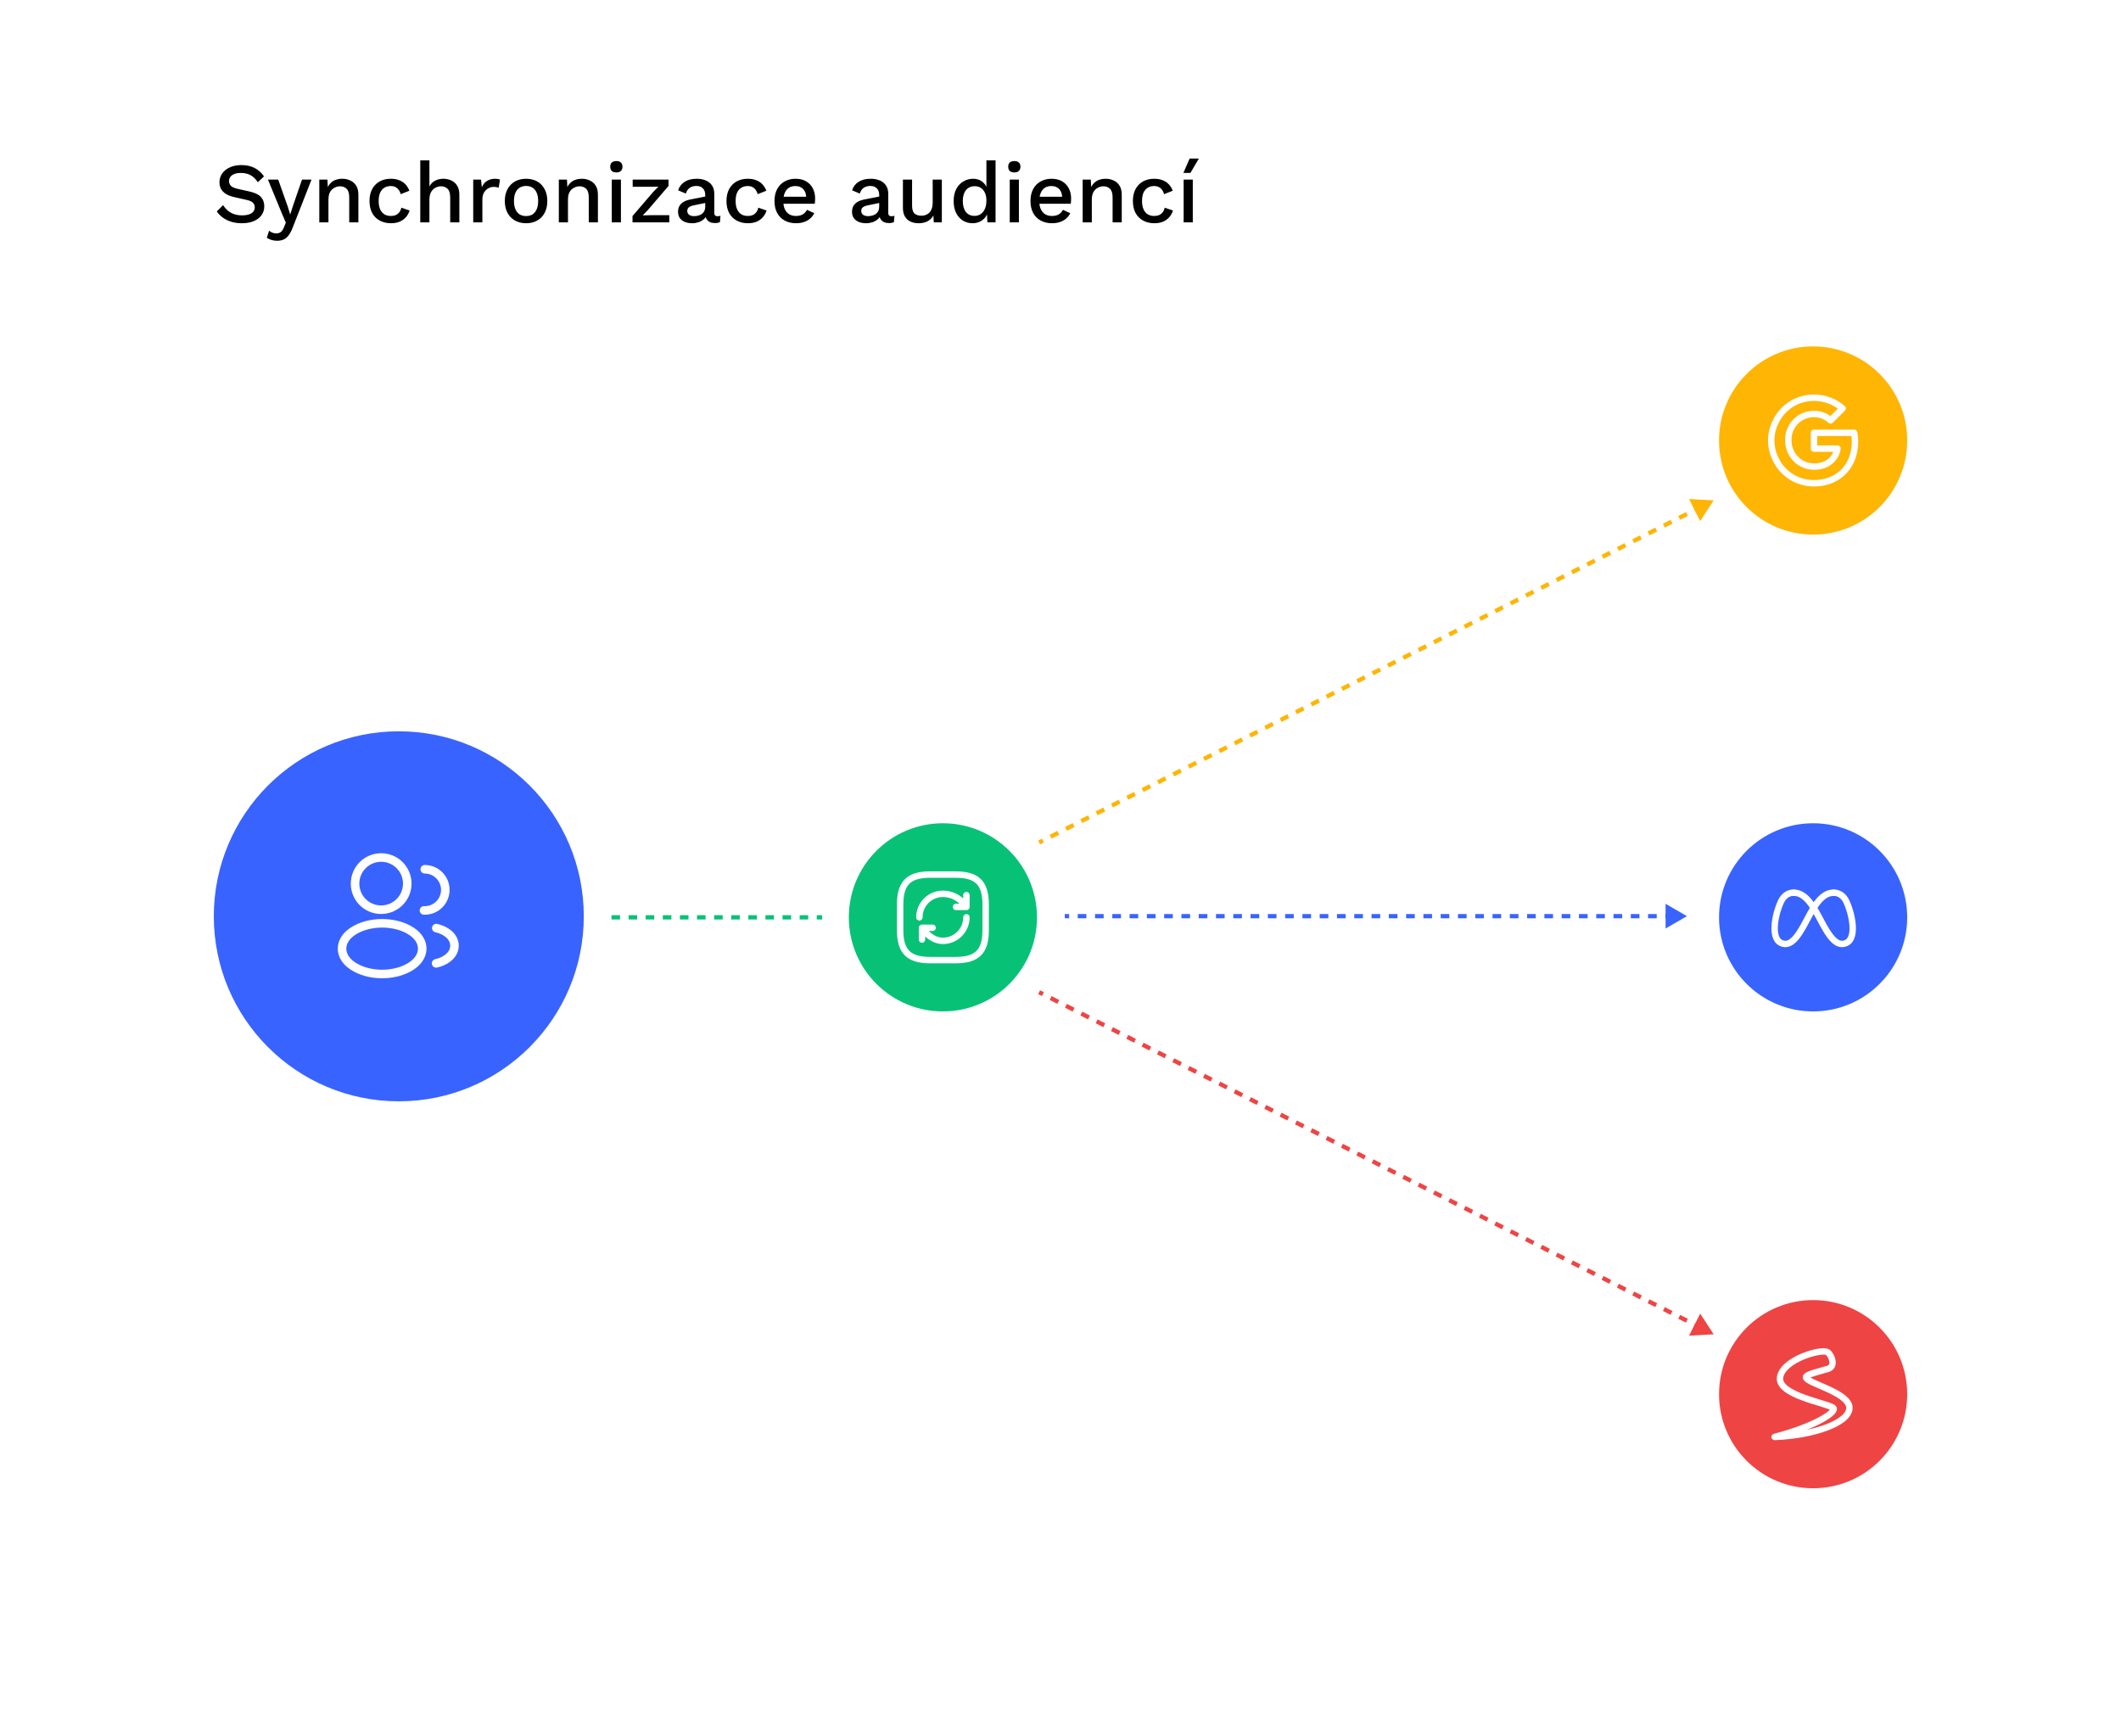 <svg width="992" height="812" viewBox="0 0 992 812" fill="none" xmlns="http://www.w3.org/2000/svg">
<g clip-path="url(#clip0_452_1356)">
<rect width="992" height="812" fill="white"/>
<path d="M397 429C397 404.699 416.699 385 441 385C465.301 385 485 404.699 485 429C485 453.301 465.301 473 441 473C416.699 473 397 453.301 397 429Z" fill="#07C276"/>
<path d="M435 449H447C457 449 461 445 461 435V423C461 413 457 409 447 409H435C425 409 421 413 421 423V435C421 445 425 449 435 449Z" stroke="white" stroke-width="3" stroke-linecap="round" stroke-linejoin="round"/>
<path d="M452 429C452 435.08 447.08 440 441 440C434.92 440 431.22 433.88 431.22 433.88M431.22 433.88H436.18M431.22 433.88V439.38M430 429C430 422.92 434.88 418 441 418C448.34 418 452 424.12 452 424.12M452 424.12V418.62M452 424.12H447.12" stroke="white" stroke-width="3" stroke-linecap="round" stroke-linejoin="round"/>
<path d="M804 206C804 181.699 823.699 162 848 162C872.301 162 892 181.699 892 206C892 230.301 872.301 250 848 250C823.699 250 804 230.301 804 206Z" fill="#FFB503"/>
<g clip-path="url(#clip1_452_1356)">
<mask id="mask0_452_1356" style="mask-type:luminance" maskUnits="userSpaceOnUse" x="824" y="182" width="48" height="48">
<path d="M872 182H824V230H872V182Z" fill="white"/>
</mask>
<g mask="url(#mask0_452_1356)">
<path d="M867.2 202.4H848.4V209.8H859.4C859.2 211.6 858 214.4 855.4 216.2C853.8 217.4 851.4 218.2 848.4 218.2C843.2 218.2 838.6 214.8 837 209.8C836.6 208.6 836.4 207.2 836.4 205.8C836.4 204.4 836.6 203 837 201.8C837.2 201.4 837.2 201 837.4 200.8C839.2 196.6 843.4 193.6 848.4 193.6C852.2 193.6 854.6 195.2 856.2 196.6L861.8 191C858.4 188 853.8 186 848.4 186C840.6 186 833.8 190.4 830.6 197C829.2 199.8 828.4 202.8 828.4 206C828.4 209.2 829.2 212.2 830.6 215C833.8 221.6 840.6 226 848.4 226C853.8 226 858.4 224.2 861.6 221.2C865.4 217.8 867.6 212.6 867.6 206.4C867.6 204.8 867.4 203.6 867.2 202.4Z" stroke="white" stroke-width="3" stroke-miterlimit="10" stroke-linecap="round" stroke-linejoin="round"/>
</g>
</g>
<path d="M804 429C804 404.699 823.699 385 848 385C872.301 385 892 404.699 892 429C892 453.301 872.301 473 848 473C823.699 473 804 453.301 804 429Z" fill="#3963FF"/>
<path d="M839 417.501C842.5 417.501 845.962 420.001 850 427.501C854.038 435.001 858 443.567 863.5 441.001C869 438.434 865.75 426 863.5 421.501C861.25 417.002 857.5 417.501 857.5 417.501" stroke="white" stroke-width="3" stroke-linecap="round"/>
<path d="M857.524 417.501C854.024 417.501 850.563 420.001 846.524 427.501C842.486 435.001 838.524 443.567 833.024 441.001C827.524 438.434 830.774 426 833.024 421.501C835.274 417.002 839 417.501 839 417.501" stroke="white" stroke-width="3" stroke-linecap="round"/>
<path d="M804 652C804 627.699 823.699 608 848 608C872.301 608 892 627.699 892 652C892 676.301 872.301 696 848 696C823.699 696 804 676.301 804 652Z" fill="#EF4444"/>
<g clip-path="url(#clip2_452_1356)">
<mask id="mask1_452_1356" style="mask-type:luminance" maskUnits="userSpaceOnUse" x="824" y="628" width="48" height="48">
<path d="M872 628H824V676H872V628Z" fill="white"/>
</mask>
<g mask="url(#mask1_452_1356)">
<path d="M854.808 640.197C859.261 638.899 856.08 633.058 854.808 632.409C852.264 630.462 833.817 635.654 832.544 644.091C831.272 652.529 854.27 656.031 857.352 658.37C859.5 660 849.719 666.808 830 672C847.811 671.351 864.986 665.538 864.986 658.37C864.986 651.203 844.63 646.767 844.63 644.091C844.63 642.793 850.705 641.394 854.808 640.197Z" stroke="white" stroke-width="3" stroke-linejoin="round"/>
</g>
</g>
<path d="M112.92 77.2C115.293 77.2 117.347 77.653 119.08 78.56C120.813 79.44 122.28 80.747 123.48 82.48L120.6 85.24C119.587 83.693 118.44 82.587 117.16 81.92C115.907 81.227 114.413 80.88 112.68 80.88C111.4 80.88 110.347 81.053 109.52 81.4C108.693 81.747 108.08 82.213 107.68 82.8C107.307 83.36 107.12 84 107.12 84.72C107.12 85.547 107.4 86.267 107.96 86.88C108.547 87.493 109.627 87.973 111.2 88.32L116.56 89.52C119.12 90.08 120.933 90.933 122 92.08C123.067 93.227 123.6 94.68 123.6 96.44C123.6 98.067 123.16 99.48 122.28 100.68C121.4 101.88 120.173 102.8 118.6 103.44C117.053 104.08 115.227 104.4 113.12 104.4C111.253 104.4 109.573 104.16 108.08 103.68C106.587 103.2 105.28 102.547 104.16 101.72C103.04 100.893 102.12 99.947 101.4 98.88L104.36 95.92C104.92 96.853 105.627 97.693 106.48 98.44C107.333 99.16 108.32 99.72 109.44 100.12C110.587 100.52 111.853 100.72 113.24 100.72C114.467 100.72 115.52 100.573 116.4 100.28C117.307 99.987 117.987 99.56 118.44 99C118.92 98.413 119.16 97.72 119.16 96.92C119.16 96.147 118.893 95.467 118.36 94.88C117.853 94.293 116.893 93.84 115.48 93.52L109.68 92.2C108.08 91.853 106.76 91.36 105.72 90.72C104.68 90.08 103.907 89.307 103.4 88.4C102.893 87.467 102.64 86.427 102.64 85.28C102.64 83.787 103.04 82.44 103.84 81.24C104.667 80.013 105.853 79.04 107.4 78.32C108.947 77.573 110.787 77.2 112.92 77.2ZM145.685 84L136.925 106.36C136.338 107.907 135.698 109.133 135.005 110.04C134.338 110.947 133.565 111.6 132.685 112C131.805 112.4 130.778 112.6 129.605 112.6C128.645 112.6 127.751 112.467 126.925 112.2C126.125 111.96 125.418 111.627 124.805 111.2L125.845 107.88C126.351 108.307 126.885 108.627 127.445 108.84C128.031 109.053 128.658 109.16 129.325 109.16C130.045 109.16 130.685 108.96 131.245 108.56C131.831 108.187 132.351 107.427 132.805 106.28L133.685 104.12L131.565 99.16L125.325 84H130.125L134.565 96.56L135.725 100.32L137.045 96.2L141.245 84H145.685ZM149.336 104V84H153.136L153.416 89.2L152.856 88.64C153.229 87.493 153.762 86.547 154.456 85.8C155.176 85.027 156.016 84.467 156.976 84.12C157.962 83.773 159.002 83.6 160.096 83.6C161.509 83.6 162.776 83.88 163.896 84.44C165.042 84.973 165.949 85.787 166.616 86.88C167.282 87.973 167.616 89.36 167.616 91.04V104H163.336V92.36C163.336 90.387 162.922 89.027 162.096 88.28C161.296 87.507 160.282 87.12 159.056 87.12C158.176 87.12 157.322 87.333 156.496 87.76C155.669 88.16 154.976 88.813 154.416 89.72C153.882 90.627 153.616 91.84 153.616 93.36V104H149.336ZM182.741 83.6C184.341 83.6 185.701 83.84 186.821 84.32C187.968 84.773 188.928 85.427 189.701 86.28C190.475 87.133 191.061 88.107 191.461 89.2L187.421 90.8C187.075 89.573 186.515 88.64 185.741 88C184.995 87.333 184.008 87 182.781 87C181.581 87 180.555 87.28 179.701 87.84C178.848 88.373 178.195 89.16 177.741 90.2C177.315 91.24 177.101 92.52 177.101 94.04C177.101 95.533 177.328 96.8 177.781 97.84C178.235 98.88 178.888 99.667 179.741 100.2C180.595 100.733 181.608 101 182.781 101C183.688 101 184.475 100.853 185.141 100.56C185.808 100.24 186.355 99.8 186.781 99.24C187.235 98.653 187.541 97.947 187.701 97.12L191.581 98.44C191.208 99.64 190.621 100.693 189.821 101.6C189.048 102.48 188.075 103.173 186.901 103.68C185.728 104.16 184.381 104.4 182.861 104.4C180.888 104.4 179.141 103.987 177.621 103.16C176.101 102.333 174.915 101.147 174.061 99.6C173.235 98.027 172.821 96.16 172.821 94C172.821 91.84 173.235 89.987 174.061 88.44C174.915 86.867 176.088 85.667 177.581 84.84C179.101 84.013 180.821 83.6 182.741 83.6ZM196.562 104V75H200.842V87.2C201.509 85.947 202.402 85.04 203.522 84.48C204.669 83.893 205.936 83.6 207.322 83.6C208.736 83.6 210.002 83.88 211.122 84.44C212.269 84.973 213.176 85.787 213.842 86.88C214.509 87.973 214.842 89.36 214.842 91.04V104H210.562V92.4C210.562 90.427 210.149 89.053 209.322 88.28C208.522 87.507 207.509 87.12 206.282 87.12C205.429 87.12 204.576 87.333 203.722 87.76C202.896 88.16 202.202 88.827 201.642 89.76C201.109 90.667 200.842 91.893 200.842 93.44V104H196.562ZM221.328 104V84H224.968L225.368 87.6C225.901 86.293 226.688 85.307 227.728 84.64C228.794 83.947 230.101 83.6 231.648 83.6C232.048 83.6 232.448 83.64 232.848 83.72C233.248 83.773 233.581 83.867 233.848 84L233.248 87.76C232.954 87.653 232.621 87.573 232.248 87.52C231.901 87.44 231.421 87.4 230.808 87.4C229.981 87.4 229.168 87.627 228.368 88.08C227.568 88.507 226.901 89.16 226.368 90.04C225.861 90.92 225.608 92.04 225.608 93.4V104H221.328ZM246.063 83.6C248.009 83.6 249.729 84.013 251.223 84.84C252.716 85.667 253.876 86.867 254.703 88.44C255.556 89.987 255.983 91.84 255.983 94C255.983 96.16 255.556 98.027 254.703 99.6C253.876 101.147 252.716 102.333 251.223 103.16C249.729 103.987 248.009 104.4 246.063 104.4C244.116 104.4 242.396 103.987 240.903 103.16C239.409 102.333 238.236 101.147 237.383 99.6C236.529 98.027 236.103 96.16 236.103 94C236.103 91.84 236.529 89.987 237.383 88.44C238.236 86.867 239.409 85.667 240.903 84.84C242.396 84.013 244.116 83.6 246.063 83.6ZM246.063 86.96C244.863 86.96 243.836 87.24 242.983 87.8C242.156 88.333 241.516 89.12 241.063 90.16C240.609 91.2 240.383 92.48 240.383 94C240.383 95.493 240.609 96.773 241.063 97.84C241.516 98.88 242.156 99.68 242.983 100.24C243.836 100.773 244.863 101.04 246.063 101.04C247.263 101.04 248.276 100.773 249.103 100.24C249.929 99.68 250.569 98.88 251.023 97.84C251.476 96.773 251.703 95.493 251.703 94C251.703 92.48 251.476 91.2 251.023 90.16C250.569 89.12 249.929 88.333 249.103 87.8C248.276 87.24 247.263 86.96 246.063 86.96ZM261.367 104V84H265.167L265.447 89.2L264.887 88.64C265.26 87.493 265.794 86.547 266.487 85.8C267.207 85.027 268.047 84.467 269.007 84.12C269.994 83.773 271.034 83.6 272.127 83.6C273.54 83.6 274.807 83.88 275.927 84.44C277.074 84.973 277.98 85.787 278.647 86.88C279.314 87.973 279.647 89.36 279.647 91.04V104H275.367V92.36C275.367 90.387 274.954 89.027 274.127 88.28C273.327 87.507 272.314 87.12 271.087 87.12C270.207 87.12 269.354 87.333 268.527 87.76C267.7 88.16 267.007 88.813 266.447 89.72C265.914 90.627 265.647 91.84 265.647 93.36V104H261.367ZM288.293 80.64C287.359 80.64 286.639 80.413 286.133 79.96C285.653 79.48 285.413 78.813 285.413 77.96C285.413 77.107 285.653 76.453 286.133 76C286.639 75.547 287.359 75.32 288.293 75.32C289.199 75.32 289.893 75.547 290.373 76C290.879 76.453 291.133 77.107 291.133 77.96C291.133 78.813 290.879 79.48 290.373 79.96C289.893 80.413 289.199 80.64 288.293 80.64ZM290.413 84V104H286.133V84H290.413ZM295.829 104V101.04L305.509 89.76L307.949 87.28L304.469 87.36H295.909V84H312.669V86.96L302.989 98.24L300.589 100.72L304.389 100.64H313.029V104H295.829ZM329.841 91.16C329.841 89.827 329.468 88.8 328.721 88.08C328.001 87.333 327.001 86.96 325.721 86.96C324.521 86.96 323.494 87.24 322.641 87.8C321.788 88.36 321.161 89.267 320.761 90.52L317.161 89C317.668 87.373 318.654 86.067 320.121 85.08C321.614 84.093 323.534 83.6 325.881 83.6C327.481 83.6 328.894 83.867 330.121 84.4C331.348 84.907 332.308 85.68 333.001 86.72C333.721 87.76 334.081 89.093 334.081 90.72V99.64C334.081 100.627 334.574 101.12 335.561 101.12C336.041 101.12 336.508 101.053 336.961 100.92L336.721 103.88C336.108 104.173 335.334 104.32 334.401 104.32C333.548 104.32 332.774 104.173 332.081 103.88C331.414 103.56 330.881 103.093 330.481 102.48C330.108 101.84 329.921 101.053 329.921 100.12V99.84L330.801 99.8C330.561 100.84 330.068 101.707 329.321 102.4C328.574 103.067 327.708 103.573 326.721 103.92C325.734 104.24 324.734 104.4 323.721 104.4C322.468 104.4 321.334 104.2 320.321 103.8C319.334 103.4 318.548 102.8 317.961 102C317.401 101.173 317.121 100.16 317.121 98.96C317.121 97.467 317.601 96.24 318.561 95.28C319.548 94.32 320.934 93.667 322.721 93.32L330.481 91.8L330.441 94.8L324.801 95.96C323.681 96.173 322.841 96.48 322.281 96.88C321.721 97.28 321.441 97.867 321.441 98.64C321.441 99.387 321.721 99.987 322.281 100.44C322.868 100.867 323.641 101.08 324.601 101.08C325.268 101.08 325.908 101 326.521 100.84C327.161 100.68 327.734 100.427 328.241 100.08C328.748 99.707 329.134 99.24 329.401 98.68C329.694 98.093 329.841 97.4 329.841 96.6V91.16ZM349.694 83.6C351.294 83.6 352.654 83.84 353.774 84.32C354.921 84.773 355.881 85.427 356.654 86.28C357.428 87.133 358.014 88.107 358.414 89.2L354.374 90.8C354.028 89.573 353.468 88.64 352.694 88C351.948 87.333 350.961 87 349.734 87C348.534 87 347.508 87.28 346.654 87.84C345.801 88.373 345.148 89.16 344.694 90.2C344.268 91.24 344.054 92.52 344.054 94.04C344.054 95.533 344.281 96.8 344.734 97.84C345.188 98.88 345.841 99.667 346.694 100.2C347.548 100.733 348.561 101 349.734 101C350.641 101 351.428 100.853 352.094 100.56C352.761 100.24 353.308 99.8 353.734 99.24C354.188 98.653 354.494 97.947 354.654 97.12L358.534 98.44C358.161 99.64 357.574 100.693 356.774 101.6C356.001 102.48 355.028 103.173 353.854 103.68C352.681 104.16 351.334 104.4 349.814 104.4C347.841 104.4 346.094 103.987 344.574 103.16C343.054 102.333 341.868 101.147 341.014 99.6C340.188 98.027 339.774 96.16 339.774 94C339.774 91.84 340.188 89.987 341.014 88.44C341.868 86.867 343.041 85.667 344.534 84.84C346.054 84.013 347.774 83.6 349.694 83.6ZM372.315 104.4C370.315 104.4 368.555 103.987 367.035 103.16C365.515 102.333 364.329 101.147 363.475 99.6C362.649 98.027 362.235 96.16 362.235 94C362.235 91.84 362.649 89.987 363.475 88.44C364.329 86.867 365.502 85.667 366.995 84.84C368.489 84.013 370.182 83.6 372.075 83.6C374.022 83.6 375.675 84 377.035 84.8C378.395 85.6 379.435 86.693 380.155 88.08C380.875 89.467 381.235 91.04 381.235 92.8C381.235 93.28 381.222 93.733 381.195 94.16C381.169 94.587 381.129 94.96 381.075 95.28H364.995V92H379.195L377.075 92.64C377.075 90.827 376.622 89.44 375.715 88.48C374.809 87.493 373.569 87 371.995 87C370.849 87 369.849 87.267 368.995 87.8C368.142 88.333 367.489 89.133 367.035 90.2C366.582 91.24 366.355 92.52 366.355 94.04C366.355 95.533 366.595 96.8 367.075 97.84C367.555 98.88 368.235 99.667 369.115 100.2C369.995 100.733 371.035 101 372.235 101C373.569 101 374.649 100.747 375.475 100.24C376.302 99.733 376.955 99.027 377.435 98.12L380.835 99.72C380.355 100.68 379.702 101.52 378.875 102.24C378.075 102.933 377.115 103.467 375.995 103.84C374.875 104.213 373.649 104.4 372.315 104.4ZM411.208 91.16C411.208 89.827 410.835 88.8 410.088 88.08C409.368 87.333 408.368 86.96 407.088 86.96C405.888 86.96 404.861 87.24 404.008 87.8C403.155 88.36 402.528 89.267 402.128 90.52L398.528 89C399.035 87.373 400.021 86.067 401.488 85.08C402.981 84.093 404.901 83.6 407.248 83.6C408.848 83.6 410.261 83.867 411.488 84.4C412.715 84.907 413.675 85.68 414.368 86.72C415.088 87.76 415.448 89.093 415.448 90.72V99.64C415.448 100.627 415.941 101.12 416.928 101.12C417.408 101.12 417.875 101.053 418.328 100.92L418.088 103.88C417.475 104.173 416.701 104.32 415.768 104.32C414.915 104.32 414.141 104.173 413.448 103.88C412.781 103.56 412.248 103.093 411.848 102.48C411.475 101.84 411.288 101.053 411.288 100.12V99.84L412.168 99.8C411.928 100.84 411.435 101.707 410.688 102.4C409.941 103.067 409.075 103.573 408.088 103.92C407.101 104.24 406.101 104.4 405.088 104.4C403.835 104.4 402.701 104.2 401.688 103.8C400.701 103.4 399.915 102.8 399.328 102C398.768 101.173 398.488 100.16 398.488 98.96C398.488 97.467 398.968 96.24 399.928 95.28C400.915 94.32 402.301 93.667 404.088 93.32L411.848 91.8L411.808 94.8L406.168 95.96C405.048 96.173 404.208 96.48 403.648 96.88C403.088 97.28 402.808 97.867 402.808 98.64C402.808 99.387 403.088 99.987 403.648 100.44C404.235 100.867 405.008 101.08 405.968 101.08C406.635 101.08 407.275 101 407.888 100.84C408.528 100.68 409.101 100.427 409.608 100.08C410.115 99.707 410.501 99.24 410.768 98.68C411.061 98.093 411.208 97.4 411.208 96.6V91.16ZM429.581 104.4C428.274 104.4 427.061 104.16 425.941 103.68C424.847 103.2 423.967 102.427 423.301 101.36C422.634 100.293 422.301 98.907 422.301 97.2V84H426.581V96.12C426.581 97.933 426.967 99.187 427.741 99.88C428.514 100.547 429.594 100.88 430.981 100.88C431.647 100.88 432.287 100.773 432.901 100.56C433.541 100.32 434.114 99.96 434.621 99.48C435.127 98.973 435.514 98.333 435.781 97.56C436.074 96.787 436.221 95.88 436.221 94.84V84H440.501V104H436.741L436.541 100.76C435.847 102.013 434.914 102.933 433.741 103.52C432.567 104.107 431.181 104.4 429.581 104.4ZM454.867 104.4C453.214 104.4 451.707 103.987 450.347 103.16C449.014 102.333 447.961 101.147 447.187 99.6C446.414 98.053 446.027 96.2 446.027 94.04C446.027 91.8 446.441 89.907 447.267 88.36C448.094 86.813 449.201 85.64 450.587 84.84C451.974 84.013 453.494 83.6 455.147 83.6C456.854 83.6 458.294 84.067 459.467 85C460.641 85.933 461.427 87.147 461.827 88.64L461.347 89.08V75H465.627V104H461.827L461.507 98.56L462.067 98.6C461.881 99.8 461.441 100.84 460.747 101.72C460.054 102.573 459.187 103.24 458.147 103.72C457.134 104.173 456.041 104.4 454.867 104.4ZM455.787 100.96C456.934 100.96 457.921 100.667 458.747 100.08C459.574 99.493 460.214 98.667 460.667 97.6C461.121 96.533 461.347 95.253 461.347 93.76C461.347 92.373 461.121 91.187 460.667 90.2C460.214 89.187 459.574 88.413 458.747 87.88C457.947 87.347 457.014 87.08 455.947 87.08C454.161 87.08 452.774 87.693 451.787 88.92C450.801 90.147 450.307 91.84 450.307 94C450.307 96.16 450.787 97.867 451.747 99.12C452.707 100.347 454.054 100.96 455.787 100.96ZM474.425 80.64C473.492 80.64 472.772 80.413 472.265 79.96C471.785 79.48 471.545 78.813 471.545 77.96C471.545 77.107 471.785 76.453 472.265 76C472.772 75.547 473.492 75.32 474.425 75.32C475.332 75.32 476.025 75.547 476.505 76C477.012 76.453 477.265 77.107 477.265 77.96C477.265 78.813 477.012 79.48 476.505 79.96C476.025 80.413 475.332 80.64 474.425 80.64ZM476.545 84V104H472.265V84H476.545ZM492.042 104.4C490.042 104.4 488.282 103.987 486.762 103.16C485.242 102.333 484.055 101.147 483.202 99.6C482.375 98.027 481.962 96.16 481.962 94C481.962 91.84 482.375 89.987 483.202 88.44C484.055 86.867 485.229 85.667 486.722 84.84C488.215 84.013 489.909 83.6 491.802 83.6C493.749 83.6 495.402 84 496.762 84.8C498.122 85.6 499.162 86.693 499.882 88.08C500.602 89.467 500.962 91.04 500.962 92.8C500.962 93.28 500.949 93.733 500.922 94.16C500.895 94.587 500.855 94.96 500.802 95.28H484.722V92H498.922L496.802 92.64C496.802 90.827 496.349 89.44 495.442 88.48C494.535 87.493 493.295 87 491.722 87C490.575 87 489.575 87.267 488.722 87.8C487.869 88.333 487.215 89.133 486.762 90.2C486.309 91.24 486.082 92.52 486.082 94.04C486.082 95.533 486.322 96.8 486.802 97.84C487.282 98.88 487.962 99.667 488.842 100.2C489.722 100.733 490.762 101 491.962 101C493.295 101 494.375 100.747 495.202 100.24C496.029 99.733 496.682 99.027 497.162 98.12L500.562 99.72C500.082 100.68 499.429 101.52 498.602 102.24C497.802 102.933 496.842 103.467 495.722 103.84C494.602 104.213 493.375 104.4 492.042 104.4ZM506.367 104V84H510.167L510.447 89.2L509.887 88.64C510.26 87.493 510.794 86.547 511.487 85.8C512.207 85.027 513.047 84.467 514.007 84.12C514.994 83.773 516.034 83.6 517.127 83.6C518.54 83.6 519.807 83.88 520.927 84.44C522.074 84.973 522.98 85.787 523.647 86.88C524.314 87.973 524.647 89.36 524.647 91.04V104H520.367V92.36C520.367 90.387 519.954 89.027 519.127 88.28C518.327 87.507 517.314 87.12 516.087 87.12C515.207 87.12 514.354 87.333 513.527 87.76C512.7 88.16 512.007 88.813 511.447 89.72C510.914 90.627 510.647 91.84 510.647 93.36V104H506.367ZM539.773 83.6C541.373 83.6 542.733 83.84 543.853 84.32C544.999 84.773 545.959 85.427 546.733 86.28C547.506 87.133 548.093 88.107 548.493 89.2L544.453 90.8C544.106 89.573 543.546 88.64 542.773 88C542.026 87.333 541.039 87 539.813 87C538.613 87 537.586 87.28 536.733 87.84C535.879 88.373 535.226 89.16 534.773 90.2C534.346 91.24 534.133 92.52 534.133 94.04C534.133 95.533 534.359 96.8 534.813 97.84C535.266 98.88 535.919 99.667 536.773 100.2C537.626 100.733 538.639 101 539.813 101C540.719 101 541.506 100.853 542.173 100.56C542.839 100.24 543.386 99.8 543.813 99.24C544.266 98.653 544.573 97.947 544.733 97.12L548.613 98.44C548.239 99.64 547.653 100.693 546.853 101.6C546.079 102.48 545.106 103.173 543.933 103.68C542.759 104.16 541.413 104.4 539.893 104.4C537.919 104.4 536.173 103.987 534.653 103.16C533.133 102.333 531.946 101.147 531.093 99.6C530.266 98.027 529.853 96.16 529.853 94C529.853 91.84 530.266 89.987 531.093 88.44C531.946 86.867 533.119 85.667 534.613 84.84C536.133 84.013 537.853 83.6 539.773 83.6ZM557.873 84V104H553.593V84H557.873ZM556.393 74.16H560.713L556.753 80.88H553.473L556.393 74.16Z" fill="black"/>
<path d="M801.5 234L789.97 233.374L795.193 243.672L801.5 234ZM486 394L486.452 394.892L488.245 393.983L487.793 393.091L487.34 392.199L485.548 393.108L486 394ZM491.378 391.273L491.83 392.165L495.415 390.346L494.963 389.455L494.511 388.563L490.926 390.381L491.378 391.273ZM498.548 387.636L499.001 388.528L502.586 386.71L502.134 385.818L501.681 384.926L498.096 386.744L498.548 387.636ZM505.719 384L506.171 384.892L509.756 383.074L509.304 382.182L508.852 381.29L505.266 383.108L505.719 384ZM512.889 380.364L513.341 381.256L516.927 379.437L516.474 378.545L516.022 377.654L512.437 379.472L512.889 380.364ZM520.06 376.727L520.512 377.619L524.097 375.801L523.645 374.909L523.193 374.017L519.607 375.835L520.06 376.727ZM527.23 373.091L527.682 373.983L531.268 372.165L530.815 371.273L530.363 370.381L526.778 372.199L527.23 373.091ZM534.401 369.455L534.853 370.346L538.438 368.528L537.986 367.636L537.533 366.744L533.948 368.563L534.401 369.455ZM541.571 365.818L542.023 366.71L545.609 364.892L545.156 364L544.704 363.108L541.119 364.926L541.571 365.818ZM548.741 362.182L549.194 363.074L552.779 361.256L552.327 360.364L551.874 359.472L548.289 361.29L548.741 362.182ZM555.912 358.545L556.364 359.437L559.949 357.619L559.497 356.727L559.045 355.835L555.46 357.654L555.912 358.545ZM563.082 354.909L563.535 355.801L567.12 353.983L566.668 353.091L566.215 352.199L562.63 354.017L563.082 354.909ZM570.253 351.273L570.705 352.165L574.29 350.346L573.838 349.455L573.386 348.563L569.801 350.381L570.253 351.273ZM577.423 347.636L577.876 348.528L581.461 346.71L581.009 345.818L580.556 344.926L576.971 346.744L577.423 347.636ZM584.594 344L585.046 344.892L588.631 343.074L588.179 342.182L587.727 341.29L584.141 343.108L584.594 344ZM591.764 340.364L592.216 341.256L595.802 339.437L595.349 338.545L594.897 337.654L591.312 339.472L591.764 340.364ZM598.935 336.727L599.387 337.619L602.972 335.801L602.52 334.909L602.068 334.017L598.482 335.835L598.935 336.727ZM606.105 333.091L606.557 333.983L610.143 332.165L609.69 331.273L609.238 330.381L605.653 332.199L606.105 333.091ZM613.276 329.455L613.728 330.346L617.313 328.528L616.861 327.636L616.409 326.744L612.823 328.563L613.276 329.455ZM620.446 325.818L620.898 326.71L624.484 324.892L624.031 324L623.579 323.108L619.994 324.926L620.446 325.818ZM627.617 322.182L628.069 323.074L631.654 321.255L631.202 320.364L630.749 319.472L627.164 321.29L627.617 322.182ZM634.787 318.545L635.239 319.437L638.825 317.619L638.372 316.727L637.92 315.835L634.335 317.654L634.787 318.545ZM641.957 314.909L642.41 315.801L645.995 313.983L645.543 313.091L645.09 312.199L641.505 314.017L641.957 314.909ZM649.128 311.273L649.58 312.165L653.165 310.346L652.713 309.454L652.261 308.563L648.676 310.381L649.128 311.273ZM656.298 307.636L656.751 308.528L660.336 306.71L659.884 305.818L659.431 304.926L655.846 306.744L656.298 307.636ZM663.469 304L663.921 304.892L667.506 303.074L667.054 302.182L666.602 301.29L663.017 303.108L663.469 304ZM670.639 300.364L671.092 301.255L674.677 299.437L674.225 298.545L673.772 297.654L670.187 299.472L670.639 300.364ZM677.81 296.727L678.262 297.619L681.847 295.801L681.395 294.909L680.943 294.017L677.357 295.835L677.81 296.727ZM684.98 293.091L685.433 293.983L689.018 292.165L688.566 291.273L688.113 290.381L684.528 292.199L684.98 293.091ZM692.151 289.454L692.603 290.346L696.188 288.528L695.736 287.636L695.284 286.744L691.698 288.563L692.151 289.454ZM699.321 285.818L699.773 286.71L703.359 284.892L702.906 284L702.454 283.108L698.869 284.926L699.321 285.818ZM706.492 282.182L706.944 283.074L710.529 281.255L710.077 280.364L709.625 279.472L706.039 281.29L706.492 282.182ZM713.662 278.545L714.114 279.437L717.7 277.619L717.247 276.727L716.795 275.835L713.21 277.653L713.662 278.545ZM720.833 274.909L721.285 275.801L724.87 273.983L724.418 273.091L723.965 272.199L720.38 274.017L720.833 274.909ZM728.003 271.273L728.455 272.165L732.041 270.346L731.588 269.454L731.136 268.563L727.551 270.381L728.003 271.273ZM735.173 267.636L735.626 268.528L739.211 266.71L738.759 265.818L738.306 264.926L734.721 266.744L735.173 267.636ZM742.344 264L742.796 264.892L746.381 263.074L745.929 262.182L745.477 261.29L741.892 263.108L742.344 264ZM749.514 260.364L749.967 261.255L753.552 259.437L753.1 258.545L752.647 257.654L749.062 259.472L749.514 260.364ZM756.685 256.727L757.137 257.619L760.722 255.801L760.27 254.909L759.818 254.017L756.232 255.835L756.685 256.727ZM763.855 253.091L764.308 253.983L767.893 252.165L767.44 251.273L766.988 250.381L763.403 252.199L763.855 253.091ZM771.026 249.455L771.478 250.346L775.063 248.528L774.611 247.636L774.159 246.744L770.573 248.563L771.026 249.455ZM778.196 245.818L778.648 246.71L782.234 244.892L781.781 244L781.329 243.108L777.744 244.926L778.196 245.818ZM785.367 242.182L785.819 243.074L789.404 241.255L788.952 240.364L788.499 239.472L784.914 241.29L785.367 242.182ZM792.537 238.545L792.989 239.437L796.574 237.619L796.122 236.727L795.67 235.835L792.085 237.654L792.537 238.545Z" fill="#FFB503"/>
<path d="M801.5 624L789.97 624.626L795.193 614.328L801.5 624ZM486 464L486.452 463.108L488.245 464.017L487.793 464.909L487.34 465.801L485.548 464.892L486 464ZM491.378 466.727L491.83 465.835L495.415 467.654L494.963 468.545L494.511 469.437L490.926 467.619L491.378 466.727ZM498.548 470.364L499.001 469.472L502.586 471.29L502.134 472.182L501.681 473.074L498.096 471.256L498.548 470.364ZM505.719 474L506.171 473.108L509.756 474.926L509.304 475.818L508.852 476.71L505.266 474.892L505.719 474ZM512.889 477.636L513.341 476.744L516.927 478.563L516.474 479.455L516.022 480.346L512.437 478.528L512.889 477.636ZM520.06 481.273L520.512 480.381L524.097 482.199L523.645 483.091L523.193 483.983L519.607 482.165L520.06 481.273ZM527.23 484.909L527.682 484.017L531.268 485.835L530.815 486.727L530.363 487.619L526.778 485.801L527.23 484.909ZM534.401 488.545L534.853 487.654L538.438 489.472L537.986 490.364L537.533 491.256L533.948 489.437L534.401 488.545ZM541.571 492.182L542.023 491.29L545.609 493.108L545.156 494L544.704 494.892L541.119 493.074L541.571 492.182ZM548.741 495.818L549.194 494.926L552.779 496.744L552.327 497.636L551.874 498.528L548.289 496.71L548.741 495.818ZM555.912 499.455L556.364 498.563L559.949 500.381L559.497 501.273L559.045 502.165L555.46 500.346L555.912 499.455ZM563.082 503.091L563.535 502.199L567.12 504.017L566.668 504.909L566.215 505.801L562.63 503.983L563.082 503.091ZM570.253 506.727L570.705 505.835L574.29 507.654L573.838 508.545L573.386 509.437L569.801 507.619L570.253 506.727ZM577.423 510.364L577.876 509.472L581.461 511.29L581.009 512.182L580.556 513.074L576.971 511.256L577.423 510.364ZM584.594 514L585.046 513.108L588.631 514.926L588.179 515.818L587.727 516.71L584.141 514.892L584.594 514ZM591.764 517.636L592.216 516.744L595.802 518.563L595.349 519.455L594.897 520.346L591.312 518.528L591.764 517.636ZM598.935 521.273L599.387 520.381L602.972 522.199L602.52 523.091L602.068 523.983L598.482 522.165L598.935 521.273ZM606.105 524.909L606.557 524.017L610.143 525.835L609.69 526.727L609.238 527.619L605.653 525.801L606.105 524.909ZM613.276 528.545L613.728 527.654L617.313 529.472L616.861 530.364L616.409 531.256L612.823 529.437L613.276 528.545ZM620.446 532.182L620.898 531.29L624.484 533.108L624.031 534L623.579 534.892L619.994 533.074L620.446 532.182ZM627.617 535.818L628.069 534.926L631.654 536.745L631.202 537.636L630.749 538.528L627.164 536.71L627.617 535.818ZM634.787 539.455L635.239 538.563L638.825 540.381L638.372 541.273L637.92 542.165L634.335 540.346L634.787 539.455ZM641.957 543.091L642.41 542.199L645.995 544.017L645.543 544.909L645.09 545.801L641.505 543.983L641.957 543.091ZM649.128 546.727L649.58 545.835L653.165 547.654L652.713 548.546L652.261 549.437L648.676 547.619L649.128 546.727ZM656.298 550.364L656.751 549.472L660.336 551.29L659.884 552.182L659.431 553.074L655.846 551.256L656.298 550.364ZM663.469 554L663.921 553.108L667.506 554.926L667.054 555.818L666.602 556.71L663.017 554.892L663.469 554ZM670.639 557.636L671.092 556.745L674.677 558.563L674.225 559.455L673.772 560.346L670.187 558.528L670.639 557.636ZM677.81 561.273L678.262 560.381L681.847 562.199L681.395 563.091L680.943 563.983L677.357 562.165L677.81 561.273ZM684.98 564.909L685.433 564.017L689.018 565.835L688.566 566.727L688.113 567.619L684.528 565.801L684.98 564.909ZM692.151 568.546L692.603 567.654L696.188 569.472L695.736 570.364L695.284 571.256L691.698 569.437L692.151 568.546ZM699.321 572.182L699.773 571.29L703.359 573.108L702.906 574L702.454 574.892L698.869 573.074L699.321 572.182ZM706.492 575.818L706.944 574.926L710.529 576.745L710.077 577.636L709.625 578.528L706.039 576.71L706.492 575.818ZM713.662 579.455L714.114 578.563L717.7 580.381L717.247 581.273L716.795 582.165L713.21 580.347L713.662 579.455ZM720.833 583.091L721.285 582.199L724.87 584.017L724.418 584.909L723.965 585.801L720.38 583.983L720.833 583.091ZM728.003 586.727L728.455 585.835L732.041 587.654L731.588 588.546L731.136 589.437L727.551 587.619L728.003 586.727ZM735.173 590.364L735.626 589.472L739.211 591.29L738.759 592.182L738.306 593.074L734.721 591.256L735.173 590.364ZM742.344 594L742.796 593.108L746.381 594.926L745.929 595.818L745.477 596.71L741.892 594.892L742.344 594ZM749.514 597.636L749.967 596.745L753.552 598.563L753.1 599.455L752.647 600.346L749.062 598.528L749.514 597.636ZM756.685 601.273L757.137 600.381L760.722 602.199L760.27 603.091L759.818 603.983L756.232 602.165L756.685 601.273ZM763.855 604.909L764.308 604.017L767.893 605.835L767.44 606.727L766.988 607.619L763.403 605.801L763.855 604.909ZM771.026 608.545L771.478 607.654L775.063 609.472L774.611 610.364L774.159 611.256L770.573 609.437L771.026 608.545ZM778.196 612.182L778.648 611.29L782.234 613.108L781.781 614L781.329 614.892L777.744 613.074L778.196 612.182ZM785.367 615.818L785.819 614.926L789.404 616.745L788.952 617.636L788.499 618.528L784.914 616.71L785.367 615.818ZM792.537 619.455L792.989 618.563L796.574 620.381L796.122 621.273L795.67 622.165L792.085 620.346L792.537 619.455Z" fill="#EF4444"/>
<path d="M789 428.447L779 434.22L779 422.673L789 428.447ZM498 428.447L498 427.447L500.021 427.447L500.021 428.447L500.021 429.447L498 429.447L498 428.447ZM504.062 428.447L504.062 427.447L508.104 427.447L508.104 428.447L508.104 429.447L504.062 429.447L504.062 428.447ZM512.146 428.447L512.146 427.447L516.187 427.447L516.187 428.447L516.187 429.447L512.146 429.447L512.146 428.447ZM520.229 428.447L520.229 427.447L524.271 427.447L524.271 428.447L524.271 429.447L520.229 429.447L520.229 428.447ZM528.312 428.447L528.312 427.447L532.354 427.447L532.354 428.447L532.354 429.447L528.312 429.447L528.312 428.447ZM536.396 428.447L536.396 427.447L540.437 427.447L540.437 428.447L540.437 429.447L536.396 429.447L536.396 428.447ZM544.479 428.447L544.479 427.447L548.521 427.447L548.521 428.447L548.521 429.447L544.479 429.447L544.479 428.447ZM552.562 428.447L552.562 427.447L556.604 427.447L556.604 428.447L556.604 429.447L552.562 429.447L552.562 428.447ZM560.646 428.447L560.646 427.447L564.687 427.447L564.687 428.447L564.687 429.447L560.646 429.447L560.646 428.447ZM568.729 428.447L568.729 427.447L572.771 427.447L572.771 428.447L572.771 429.447L568.729 429.447L568.729 428.447ZM576.812 428.447L576.812 427.447L580.854 427.447L580.854 428.447L580.854 429.447L576.812 429.447L576.812 428.447ZM584.896 428.447L584.896 427.447L588.937 427.447L588.937 428.447L588.937 429.447L584.896 429.447L584.896 428.447ZM592.979 428.447L592.979 427.447L597.021 427.447L597.021 428.447L597.021 429.447L592.979 429.447L592.979 428.447ZM601.062 428.447L601.062 427.447L605.104 427.447L605.104 428.447L605.104 429.447L601.062 429.447L601.062 428.447ZM609.146 428.447L609.146 427.447L613.187 427.447L613.187 428.447L613.187 429.447L609.146 429.447L609.146 428.447ZM617.229 428.447L617.229 427.447L621.271 427.447L621.271 428.447L621.271 429.447L617.229 429.447L617.229 428.447ZM625.312 428.447L625.312 427.447L629.354 427.447L629.354 428.447L629.354 429.447L625.312 429.447L625.312 428.447ZM633.396 428.447L633.396 427.447L637.437 427.447L637.437 428.447L637.437 429.447L633.396 429.447L633.396 428.447ZM641.479 428.447L641.479 427.447L645.521 427.447L645.521 428.447L645.521 429.447L641.479 429.447L641.479 428.447ZM649.562 428.447L649.562 427.447L653.604 427.447L653.604 428.447L653.604 429.447L649.562 429.447L649.562 428.447ZM657.646 428.447L657.646 427.447L661.687 427.447L661.687 428.447L661.687 429.447L657.646 429.447L657.646 428.447ZM665.729 428.447L665.729 427.447L669.771 427.447L669.771 428.447L669.771 429.447L665.729 429.447L665.729 428.447ZM673.812 428.447L673.812 427.447L677.854 427.447L677.854 428.447L677.854 429.447L673.812 429.447L673.812 428.447ZM681.896 428.447L681.896 427.447L685.937 427.447L685.937 428.447L685.937 429.447L681.896 429.447L681.896 428.447ZM689.979 428.447L689.979 427.447L694.021 427.447L694.021 428.447L694.021 429.447L689.979 429.447L689.979 428.447ZM698.062 428.447L698.062 427.447L702.104 427.447L702.104 428.447L702.104 429.447L698.062 429.447L698.062 428.447ZM706.146 428.447L706.146 427.447L710.187 427.447L710.187 428.447L710.187 429.447L706.146 429.447L706.146 428.447ZM714.229 428.447L714.229 427.447L718.271 427.447L718.271 428.447L718.271 429.447L714.229 429.447L714.229 428.447ZM722.312 428.447L722.312 427.447L726.354 427.447L726.354 428.447L726.354 429.447L722.312 429.447L722.312 428.447ZM730.396 428.447L730.396 427.447L734.437 427.447L734.437 428.447L734.437 429.447L730.396 429.447L730.396 428.447ZM738.479 428.447L738.479 427.447L742.521 427.447L742.521 428.447L742.521 429.447L738.479 429.447L738.479 428.447ZM746.563 428.447L746.563 427.447L750.604 427.447L750.604 428.447L750.604 429.447L746.563 429.447L746.563 428.447ZM754.646 428.447L754.646 427.447L758.687 427.447L758.687 428.447L758.687 429.447L754.646 429.447L754.646 428.447ZM762.729 428.447L762.729 427.447L766.771 427.447L766.771 428.447L766.771 429.447L762.729 429.447L762.729 428.447ZM770.812 428.447L770.812 427.447L774.854 427.447L774.854 428.447L774.854 429.447L770.812 429.447L770.812 428.447ZM778.896 428.447L778.896 427.447L782.937 427.447L782.937 428.447L782.937 429.447L778.896 429.447L778.896 428.447Z" fill="#3963FF"/>
<g opacity="0.6" filter="url(#filter0_f_452_1356)">
<path d="M110 428.538C110 386.267 144.267 352 186.538 352C228.809 352 263.076 386.267 263.076 428.538C263.076 470.809 228.809 505.076 186.538 505.076C144.267 505.076 110 470.809 110 428.538Z" fill="#3963FF"/>
</g>
<path d="M100 428.521C100 380.737 138.737 342 186.521 342C234.306 342 273.043 380.737 273.043 428.521C273.043 476.306 234.306 515.043 186.521 515.043C138.737 515.043 100 476.306 100 428.521Z" fill="#3963FF"/>
<path d="M178.711 425.414C178.436 425.386 178.106 425.386 177.804 425.414C171.259 425.194 166.061 419.831 166.061 413.231C166.061 406.494 171.506 401.021 178.271 401.021C185.009 401.021 190.481 406.494 190.481 413.231C190.454 419.831 185.256 425.194 178.711 425.414Z" stroke="white" stroke-width="4" stroke-linecap="round" stroke-linejoin="round"/>
<path d="M198.649 406.521C203.984 406.521 208.274 410.839 208.274 416.146C208.274 421.344 204.149 425.579 199.007 425.771C198.787 425.744 198.539 425.744 198.292 425.771" stroke="white" stroke-width="4" stroke-linecap="round" stroke-linejoin="round"/>
<path d="M164.961 435.561C158.306 440.016 158.306 447.276 164.961 451.704C172.524 456.764 184.926 456.764 192.489 451.704C199.144 447.249 199.144 439.989 192.489 435.561C184.954 430.529 172.551 430.529 164.961 435.561Z" stroke="white" stroke-width="4" stroke-linecap="round" stroke-linejoin="round"/>
<path d="M203.958 450.521C205.938 450.109 207.808 449.311 209.348 448.129C213.638 444.911 213.638 439.604 209.348 436.386C207.836 435.231 205.993 434.461 204.041 434.021" stroke="white" stroke-width="4" stroke-linecap="round" stroke-linejoin="round"/>
<path d="M286 429H384.5" stroke="#07C276" stroke-width="2" stroke-dasharray="4 4"/>
</g>
<defs>
<filter id="filter0_f_452_1356" x="-10" y="232" width="393.077" height="393.076" filterUnits="userSpaceOnUse" color-interpolation-filters="sRGB">
<feFlood flood-opacity="0" result="BackgroundImageFix"/>
<feBlend mode="normal" in="SourceGraphic" in2="BackgroundImageFix" result="shape"/>
<feGaussianBlur stdDeviation="60" result="effect1_foregroundBlur_452_1356"/>
</filter>
<clipPath id="clip0_452_1356">
<rect width="992" height="812" fill="white"/>
</clipPath>
<clipPath id="clip1_452_1356">
<rect width="48" height="48" fill="white" transform="translate(824 182)"/>
</clipPath>
<clipPath id="clip2_452_1356">
<rect width="48" height="48" fill="white" transform="translate(824 628)"/>
</clipPath>
</defs>
</svg>
